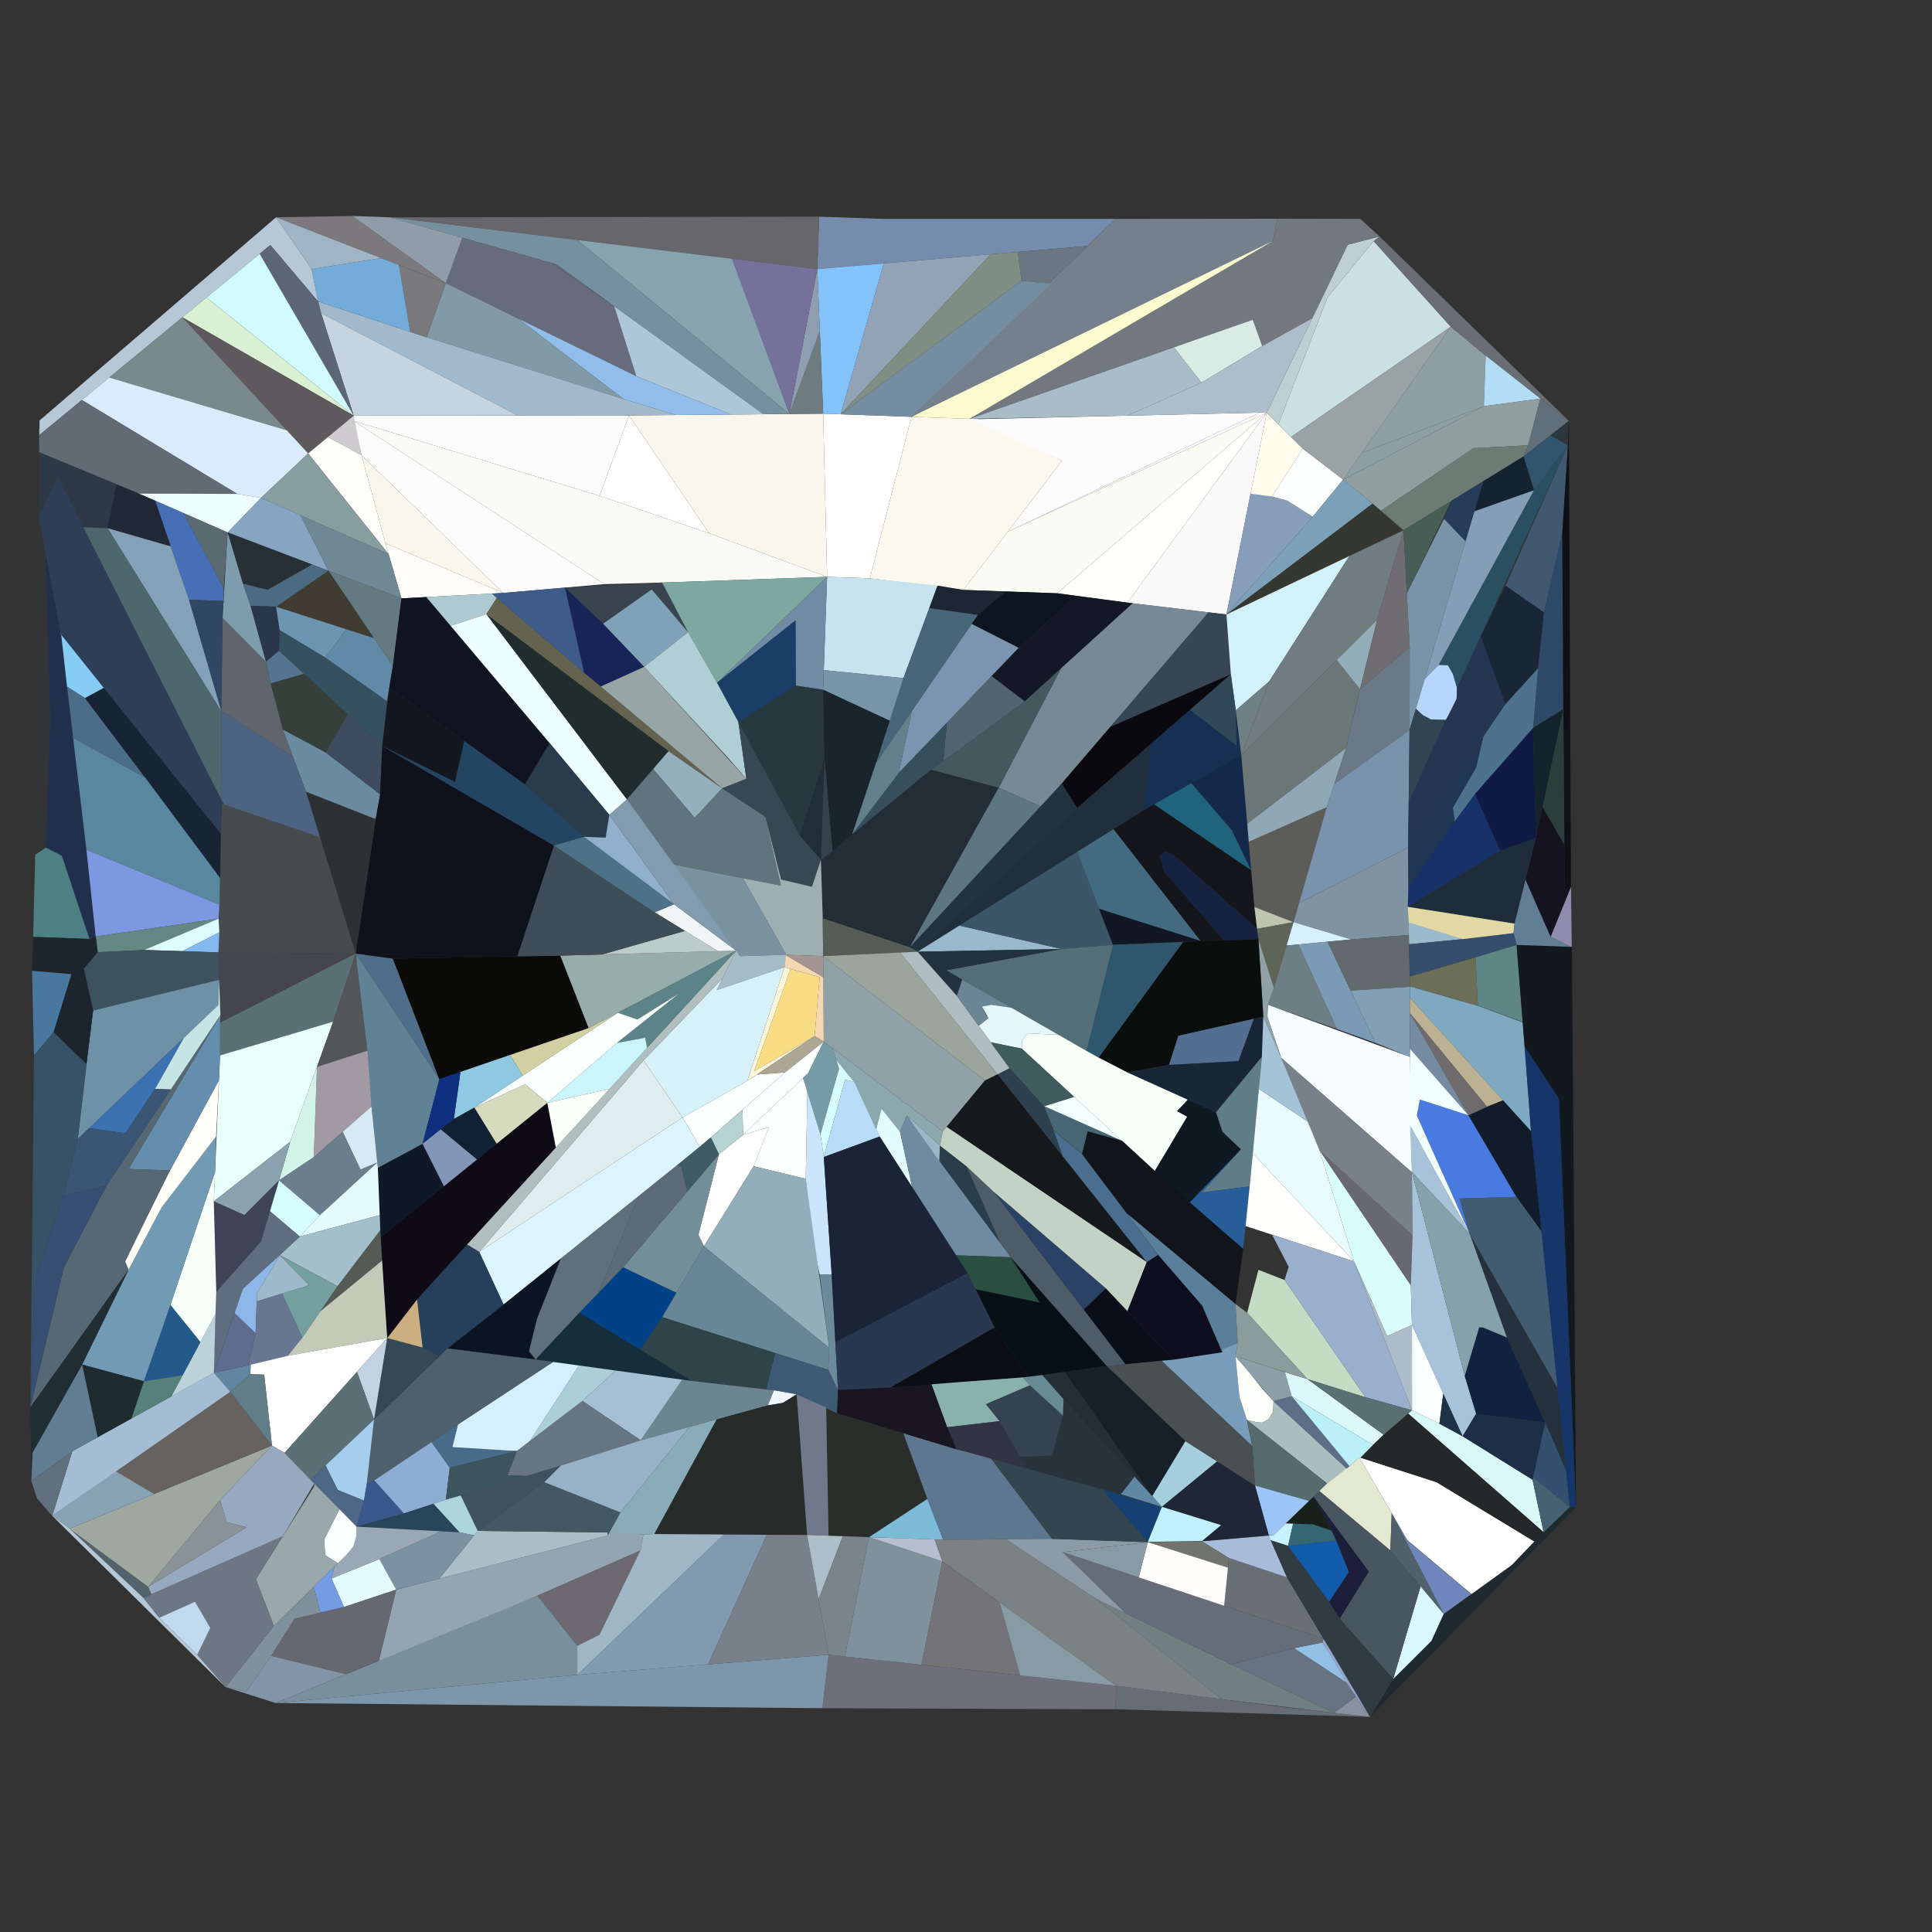 <svg id="Layer_1" data-name="Layer 1" xmlns="http://www.w3.org/2000/svg" viewBox="0 0 35 35"><rect x="0" y="0" width="35" height="35" fill="#333333" stroke="none"/><title>blue</title><polygon points="14.913 7.494 16.513 7.551 15.758 10.477 14.984 10.45 14.913 7.494" style="fill:#fff"/><polygon points="16.513 7.551 17.713 7.593 19.238 8.348 17.453 10.687 15.758 10.477 16.513 7.551" style="fill:#fbf9ed"/><polygon points="17.563 7.588 19.238 8.348 18.257 9.633 22.823 7.474 17.713 7.593 17.563 7.588" style="fill:#fcfcfd"/><polygon points="18.257 9.633 17.453 10.687 19.153 10.748 22.948 7.478 18.257 9.633" style="fill:#fafbf3"/><polygon points="20.423 10.918 19.153 10.748 22.948 7.478 20.423 10.918" style="fill:#fffffb"/><polygon points="22.948 7.478 20.423 10.918 22.218 11.132 22.948 7.478" style="fill:#f9f9fa"/><polygon points="22.218 11.132 23.782 9.36 23.317 9.068 22.896 8.953 22.655 8.944 22.218 11.132" style="fill:#889db9"/><polygon points="22.948 7.478 23.601 8.127 23.044 8.994 22.655 8.944 22.948 7.478" style="fill:#fffdee"/><polygon points="23.601 8.127 24.332 8.688 23.782 9.36 23.317 9.068 23.044 8.994 23.601 8.127" style="fill:#fcfffe"/><polygon points="24.885 4.368 24.048 5.39 23.158 7.687 23.388 7.916 26.282 5.919 24.885 4.368" style="fill:#cbe0e2"/><polygon points="26.282 5.919 24.332 8.688 23.601 8.127 23.388 7.916 26.282 5.919" style="fill:#99a3a4"/><polygon points="26.282 5.919 26.914 6.442 26.882 7.359 24.67 8.207 26.282 5.919" style="fill:#8e9fa2"/><polygon points="24.332 8.688 23.782 9.36 22.218 11.132 24.867 9.123 24.332 8.688" style="fill:#7da0b9"/><polygon points="24.867 9.123 22.218 11.132 25.426 9.606 24.867 9.123" style="fill:#353830"/><polygon points="24.885 4.368 24.992 4.284 28.421 7.625 26.914 6.442 26.282 5.919 24.885 4.368" style="fill:#686e73"/><polygon points="26.914 6.442 26.882 7.359 27.906 7.221 26.914 6.442" style="fill:#b3ddf6"/><polygon points="27.906 7.221 26.882 7.359 24.332 8.688 24.867 9.123 25.018 9.253 26.695 8.118 27.683 8.068 27.906 7.221" style="fill:#909e9d"/><polygon points="24.992 4.284 24.885 4.368 24.048 5.39 23.158 7.687 22.948 7.478 24.414 4.433 24.992 4.284" style="fill:#becfd2"/><polygon points="24.992 4.284 24.643 3.965 23.141 3.962 23.058 4.366 17.563 7.588 22.695 5.792 22.866 6.268 23.772 5.767 24.414 4.433 24.992 4.284" style="fill:#727880"/><polygon points="23.141 3.962 20.207 3.965 16.513 7.551 22.114 4.919 23.058 4.366 23.141 3.962" style="fill:#75808d"/><polygon points="16.513 7.551 17.563 7.588 23.058 4.366 16.513 7.551" style="fill:#fbfbcf"/><polygon points="22.823 7.474 18.257 9.633 22.948 7.478 22.823 7.474" style="fill:#fcfcfd"/><polygon points="22.695 5.792 22.866 6.268 21.766 6.932 21.265 6.293 22.695 5.792" style="fill:#daebe6"/><polygon points="21.265 6.293 21.766 6.932 20.42 7.53 17.563 7.588 21.265 6.293" style="fill:#a9bdc8"/><polygon points="23.772 5.767 22.948 7.478 22.823 7.474 20.42 7.53 21.766 6.932 22.866 6.268 23.772 5.767" style="fill:#adbdc9"/><polygon points="20.207 3.965 15.989 3.965 14.839 3.925 14.806 4.874 19.699 4.457 20.207 3.965" style="fill:#758cad"/><polygon points="14.839 3.925 7.067 3.937 14.806 4.874 14.839 3.925" style="fill:#67666b"/><polygon points="14.806 4.874 14.913 7.494 15.229 7.505 16.01 4.772 14.806 4.874" style="fill:#84c2fb"/><polygon points="16.01 4.772 15.229 7.505 17.948 4.606 16.01 4.772" style="fill:#91a3b5"/><polygon points="19.699 4.457 18.437 4.565 18.506 5.087 18.998 5.138 19.699 4.457" style="fill:#6b7683"/><polygon points="17.948 4.606 15.229 7.505 18.506 5.087 18.437 4.565 17.948 4.606" style="fill:#7e8e83"/><polygon points="18.506 5.087 15.229 7.505 16.513 7.551 19.046 5.14 18.506 5.087" style="fill:#758da0"/><polygon points="14.913 7.494 11.395 7.526 12.846 9.661 14.984 10.45 14.913 7.494" style="fill:#f9f7eb"/><polygon points="11.395 7.526 10.862 8.983 12.846 9.661 11.395 7.526" style="fill:#fefefe"/><polygon points="11.364 7.525 6.408 7.53 6.405 7.624 10.862 8.983 11.395 7.526 11.364 7.525" style="fill:#fcfcfd"/><polygon points="14.984 10.45 11.951 10.555 10.949 10.582 6.405 7.624 10.862 8.983 12.846 9.661 14.984 10.45" style="fill:#fafbf6"/><polygon points="6.405 7.624 6.551 8.249 9.116 10.742 10.949 10.582 6.405 7.624" style="fill:#fcfcfc"/><polygon points="6.551 8.249 6.983 9.841 9.116 10.742 6.551 8.249" style="fill:#f9f7eb"/><polygon points="9.116 10.742 7.273 10.84 6.983 9.841 9.116 10.742" style="fill:#fffdfa"/><polygon points="14.852 5.994 14.3 7.499 14.913 7.494 14.852 5.994" style="fill:#6f7c7f"/><polygon points="14.806 4.874 14.3 7.499 14.852 5.994 14.806 4.874" style="fill:#8e9db0"/><polygon points="13.261 4.687 14.3 7.499 14.806 4.874 13.261 4.687" style="fill:#75719b"/><polygon points="13.261 4.687 14.3 7.499 10.46 4.348 13.261 4.687" style="fill:#87a3af"/><polygon points="10.46 4.348 7.067 3.937 10.078 4.788 13.829 7.504 14.3 7.499 10.46 4.348" style="fill:#76909f"/><polygon points="11.127 5.548 11.527 6.815 8.076 5.13 8.375 4.307 9.986 4.762 11.127 5.548" style="fill:#666c7b"/><polygon points="11.127 5.548 11.527 6.815 13.242 7.509 13.829 7.504 11.127 5.548" style="fill:#adc7d9"/><polygon points="7.067 3.937 6.38 3.913 8.076 5.13 8.375 4.307 7.067 3.937" style="fill:#919ca9"/><polygon points="13.242 7.509 11.527 6.815 9.388 5.771 11.294 7.228 12.246 7.518 13.242 7.509" style="fill:#90bde9"/><polygon points="11.294 7.228 9.388 5.771 8.076 5.13 7.729 6.11 11.294 7.228" style="fill:#829aa7"/><polygon points="12.246 7.518 11.294 7.228 7.729 6.11 5.762 5.461 5.817 5.674 9.379 7.527 11.364 7.525 12.246 7.518" style="fill:#a2b9cb"/><polygon points="6.38 3.913 5.002 3.936 8.076 5.13 6.38 3.913" style="fill:#7c797d"/><polygon points="9.379 7.527 6.408 7.53 5.817 5.674 9.379 7.527" style="fill:#c6d4df"/><polygon points="8.076 5.13 7.729 6.11 7.432 6.012 7.226 4.8 8.076 5.13" style="fill:#79787b"/><polygon points="5.762 5.461 5.645 4.875 6.906 4.676 7.226 4.8 7.432 6.012 5.762 5.461" style="fill:#73acd8"/><polygon points="5.002 3.936 5.645 4.875 6.906 4.676 5.002 3.936" style="fill:#9fb4c5"/><polygon points="5.762 5.461 5.645 4.875 5.002 3.936 0.717 7.617 0.708 7.885 4.897 4.439 5.762 5.461" style="fill:#b6c7d5"/><polygon points="4.704 4.598 6.408 7.53 5.817 5.674 5.762 5.461 4.897 4.439 4.704 4.598" style="fill:#5d6676"/><polygon points="4.704 4.598 6.408 7.53 3.741 5.39 4.704 4.598" style="fill:#d0fafd"/><polygon points="3.741 5.39 6.408 7.53 3.304 5.749 3.741 5.39" style="fill:#d9f0d3"/><polygon points="6.408 7.53 5.583 8.214 3.304 5.749 6.408 7.53" style="fill:#5e595c"/><polygon points="3.304 5.749 5.196 7.796 1.979 6.839 3.304 5.749" style="fill:#7a8a8c"/><polygon points="1.979 6.839 1.483 7.247 4.299 8.948 4.728 9.02 5.583 8.214 5.196 7.796 1.979 6.839" style="fill:#daebfe"/><polygon points="6.408 7.53 6.551 8.249 5.94 7.918 6.408 7.53" style="fill:#cfccd0"/><polygon points="6.551 8.249 5.94 7.918 5.583 8.214 7.04 10.038 6.983 9.841 6.551 8.249" style="fill:#fefff9"/><polygon points="5.583 8.214 4.728 9.02 7.04 10.038 5.583 8.214" style="fill:#879ea1"/><polygon points="1.483 7.247 0.708 7.885 0.697 8.188 2.516 8.941 4.299 8.948 1.483 7.247" style="fill:#626a73"/><polygon points="26.882 7.359 24.67 8.207 24.332 8.688 26.882 7.359" style="fill:#8e9fa2"/><polygon points="9.986 4.762 10.078 4.788 11.127 5.548 9.986 4.762" style="fill:#666c7b"/><polygon points="4.299 8.948 4.728 9.02 4.124 9.646 2.516 8.941 4.299 8.948" style="fill:#eff"/><polygon points="0.717 7.617 0.699 9.356 1.053 8.636 1.509 9.553 1.949 9.569 2.11 8.773 0.697 8.188 0.717 7.617" style="fill:#2e3946"/><polygon points="7.04 10.038 7.273 10.84 5.949 10.339 5.44 9.333 7.04 10.038" style="fill:#708896"/><polygon points="4.728 9.02 4.124 9.646 5.949 10.339 5.44 9.333 4.728 9.02" style="fill:#87a4c1"/><polygon points="7.273 10.84 7.117 12.07 5.949 10.339 7.273 10.84" style="fill:#657980"/><polygon points="5.949 10.339 5.001 10.991 6.772 11.56 5.949 10.339" style="fill:#403c32"/><polygon points="4.124 9.646 4.401 10.575 4.848 10.685 5.655 10.228 4.124 9.646" style="fill:#273135"/><polygon points="5.655 10.228 5.949 10.339 5.001 10.991 4.537 10.974 4.401 10.575 4.848 10.685 5.655 10.228" style="fill:#4b6b82"/><polygon points="4.537 10.974 4.817 11.989 5.054 11.791 5.067 11.416 5.001 10.991 4.537 10.974" style="fill:#2a364a"/><polygon points="5.001 10.991 5.067 11.416 5.893 11.914 6.271 11.399 5.001 10.991" style="fill:#6c95b2"/><polygon points="6.772 11.56 7.117 12.07 7.01 12.705 5.893 11.914 6.271 11.399 6.772 11.56" style="fill:#608aa7"/><polygon points="5.067 11.416 5.054 11.791 6.925 13.514 7.01 12.705 5.893 11.914 5.067 11.416" style="fill:#35515f"/><polygon points="7.723 10.816 9.958 13.463 9.51 14.21 7.052 12.458 7.117 12.07 7.273 10.84 7.723 10.816" style="fill:#101421"/><polygon points="4.817 11.989 4.903 12.382 5.508 12.208 5.054 11.791 4.817 11.989" style="fill:#547490"/><polygon points="4.903 12.382 5.123 13.217 5.898 13.632 6.303 12.941 5.508 12.208 4.903 12.382" style="fill:#35403a"/><polygon points="5.898 13.632 6.886 14.393 6.925 13.514 6.303 12.941 5.898 13.632" style="fill:#3d4c5e"/><polygon points="6.886 14.393 6.806 14.841 5.544 14.345 5.123 13.217 5.898 13.632 6.886 14.393" style="fill:#6b8ba1"/><polygon points="14.984 10.45 14.924 12.14 16.367 12.285 16.985 10.608 15.758 10.477 14.984 10.45" style="fill:#c7e3ef"/><polygon points="14.984 10.45 12.989 12.37 11.951 10.555 14.984 10.45" style="fill:#7ca89f"/><polygon points="16.985 10.608 17.453 10.687 18.219 10.715 17.716 11.141 16.835 11.016 16.985 10.608" style="fill:#1f2633"/><polygon points="17.716 11.141 15.867 13.83 16.367 12.285 16.835 11.016 17.716 11.141" style="fill:#476679"/><polygon points="18.219 10.715 19.153 10.748 19.49 10.793 18.455 11.737 17.604 11.304 17.716 11.141 18.219 10.715" style="fill:#0d1520"/><polygon points="17.604 11.304 16.519 12.883 16.284 14 18.455 11.737 17.604 11.304" style="fill:#7b95b0"/><polygon points="14.984 10.45 14.924 12.14 14.911 12.496 14.416 12.421 14.411 11.24 12.989 12.37 14.984 10.45" style="fill:#708ca5"/><polygon points="14.411 11.24 12.989 12.37 13.376 13.08 14.416 12.421 14.411 11.24" style="fill:#193f68"/><polyline points="11.951 10.555 10.235 10.645 10.924 11.301 11.806 10.678 12.465 11.453 11.996 10.554" style="fill:#3a444f"/><polygon points="11.806 10.678 10.924 11.301 11.669 12.081 12.465 11.453 11.806 10.678" style="fill:#80a2b9"/><polygon points="12.465 11.453 11.669 12.081 13.196 13.736 13.521 14.109 13.376 13.08 12.989 12.37 12.465 11.453" style="fill:#b0cfd4"/><polygon points="14.911 12.496 14.936 13.727 14.492 15.144 13.376 13.08 14.416 12.421 14.911 12.496" style="fill:#28383f"/><polygon points="16.367 12.285 14.924 12.14 14.911 12.496 16.118 13.057 16.367 12.285" style="fill:#7795a8"/><polygon points="16.118 13.057 15.867 13.83 15.438 15.115 15.082 15.428 14.936 13.727 14.911 12.496 16.118 13.057" style="fill:#19252a"/><polygon points="14.936 13.727 15.082 15.428 14.871 15.577 14.936 13.727" style="fill:#34424d"/><polygon points="14.936 13.727 14.492 15.144 14.871 15.577 14.936 13.727" style="fill:#212d37"/><polygon points="19.49 10.793 20.519 10.929 18.564 12.707 17.964 12.248 18.455 11.737 19.49 10.793" style="fill:#121826"/><polygon points="20.519 10.929 21.895 11.093 18.872 14.617 18.093 14.271 19.223 12.107 20.519 10.929" style="fill:#768994"/><polygon points="18.564 12.707 19.223 12.107 18.093 14.271 16.867 13.946 18.564 12.707" style="fill:#44595e"/><polygon points="21.895 11.093 22.218 11.132 22.298 12.216 20.114 13.169 21.895 11.093" style="fill:#374655"/><polygon points="17.964 12.248 17.153 13.094 17.09 13.783 18.564 12.707 17.964 12.248" style="fill:#52646f"/><polygon points="16.284 14 17.153 13.094 17.09 13.783 16.867 13.946 15.438 15.115 16.284 14" style="fill:#374e5c"/><polygon points="16.519 12.883 16.284 14 15.438 15.115 15.867 13.83 16.519 12.883" style="fill:#647f8c"/><polygon points="14.871 15.577 15.082 15.428 15.438 15.115 16.867 13.946 18.093 14.271 16.482 17.161 14.905 16.636 14.871 15.577" style="fill:#222d36"/><polygon points="10.235 10.645 10.582 12.191 10.883 12.437 11.669 12.081 10.924 11.301 10.235 10.645" style="fill:#172458"/><polygon points="10.235 10.645 9.116 10.742 8.909 10.753 10.582 12.191 10.235 10.645" style="fill:#3e5b89"/><polygon points="8.909 10.753 9 10.832 8.812 11.126 8.164 11.338 7.723 10.816 8.909 10.753" style="fill:#aec9d0"/><polygon points="8.164 11.338 8.812 11.126 11.358 14.482 11.039 14.762 9.958 13.463 8.164 11.338" style="fill:#edfeff"/><polygon points="8.812 11.126 12.112 13.606 11.358 14.482 8.812 11.126" style="fill:#212c2c"/><polygon points="11.832 13.932 12.586 14.817 13.083 14.281 12.112 13.606 11.832 13.932" style="fill:#93b0bc"/><polygon points="11.358 14.482 11.832 13.932 12.586 14.817 13.083 14.281 13.866 14.797 14.147 16.045 12.18 15.657 11.358 14.482" style="fill:#60747e"/><polygon points="9 10.832 8.812 11.126 12.112 13.606 13.083 14.281 10.883 12.437 10.582 12.191 9 10.832" style="fill:#636350"/><polygon points="11.669 12.081 10.883 12.437 13.083 14.281 13.521 14.109 11.669 12.081" style="fill:#98a5a5"/><polygon points="13.376 13.08 13.521 14.109 13.083 14.281 13.866 14.797 14.151 15.933 14.709 16.065 14.871 15.577 14.492 15.144 13.376 13.08" style="fill:#384852"/><polygon points="13.457 15.909 14.243 17.297 14.912 17.321 14.905 16.636 14.871 15.577 14.709 16.065 14.151 15.933 13.866 14.797 14.147 16.045 13.457 15.909" style="fill:#9eafb2"/><polygon points="12.18 15.657 13.407 17.321 14.243 17.297 13.457 15.909 12.18 15.657" style="fill:#7b92a0"/><polygon points="18.093 14.271 16.482 17.161 18.872 14.617 18.093 14.271" style="fill:#5d7682"/><polygon points="22.298 12.216 20.114 13.169 19.234 14.195 19.512 14.64 22.298 12.216" style="fill:#09090e"/><polygon points="22.218 11.132 22.298 12.216 22.388 12.869 22.993 12.342 24.446 10.072 22.218 11.132" style="fill:#d1f2fa"/><polygon points="22.298 12.216 21.556 12.862 22.403 13.512 22.388 12.869 22.298 12.216" style="fill:#304858"/><polygon points="21.556 12.862 22.403 13.512 22.388 12.869 22.487 13.675 20.714 14.683 20.845 13.481 21.556 12.862" style="fill:#162f53"/><polygon points="20.845 13.481 20.714 14.683 16.623 17.241 19.512 14.64 20.845 13.481" style="fill:#202f3b"/><polygon points="19.234 14.195 19.512 14.64 16.623 17.241 16.482 17.161 19.234 14.195" style="fill:#21333d"/><polygon points="16.623 17.241 14.912 17.321 14.905 16.636 16.482 17.161 16.623 17.241" style="fill:#545e54"/><polygon points="17.38 16.768 16.623 17.241 19.231 17.192 17.38 16.768" style="fill:#98b9cb"/><polygon points="19.515 15.432 20.163 17.116 19.231 17.192 17.38 16.768 19.515 15.432" style="fill:#3a5667"/><polygon points="20.174 15.02 21.752 17.047 19.912 16.465 19.515 15.432 20.174 15.02" style="fill:#426b81"/><polygon points="21.752 17.047 20.163 17.116 19.912 16.465 21.752 17.047" style="fill:#121724"/><polygon points="21.752 17.047 22.178 17.037 21.096 15.797 21.011 15.513 21.11 15.416 21.317 15.536 22.773 16.827 22.725 16.431 22.703 16.173 22.667 15.765 20.909 14.572 20.714 14.683 20.174 15.02 21.752 17.047" style="fill:#14161c"/><polygon points="22.178 17.037 22.798 17.015 22.773 16.827 21.317 15.536 21.11 15.416 21.011 15.513 21.096 15.797 22.178 17.037" style="fill:#152340"/><polygon points="20.909 14.572 22.667 15.765 22.317 15.04 21.585 14.188 20.909 14.572" style="fill:#20637c"/><polygon points="22.487 13.675 22.667 15.765 22.317 15.04 21.585 14.188 22.487 13.675" style="fill:#13284b"/><polygon points="27.683 8.068 27.6 8.269 25.426 9.606 25.018 9.253 26.695 8.118 27.683 8.068" style="fill:#6c7c75"/><polygon points="27.906 7.221 27.683 8.068 27.6 8.269 28.421 7.625 27.906 7.221" style="fill:#606f79"/><polygon points="22.388 12.869 22.993 12.342 22.487 13.675 22.388 12.869" style="fill:#6f8084"/><polygon points="22.993 12.342 22.487 13.675 24.948 11.228 25.426 9.606 24.446 10.072 22.993 12.342" style="fill:#717c80"/><polygon points="22.487 13.675 22.595 14.924 24.385 13.551 24.638 12.484 24.216 11.956 22.487 13.675" style="fill:#6a7776"/><polygon points="24.216 11.956 24.948 11.228 24.638 12.484 24.216 11.956" style="fill:#92aeba"/><polygon points="24.385 13.551 24.034 14.626 22.623 15.252 22.595 14.924 24.385 13.551" style="fill:#90a8b5"/><polygon points="24.638 12.484 24.948 11.228 25.426 9.606 25.538 11.719 24.638 12.484" style="fill:#706d72"/><polygon points="24.171 14.204 24.385 13.551 24.638 12.484 25.538 11.719 25.535 13.225 24.171 14.204" style="fill:#6a7985"/><polygon points="24.034 14.626 23.434 16.706 22.725 16.431 22.667 15.765 22.623 15.252 24.034 14.626" style="fill:#5c5d59"/><polygon points="25.535 13.225 25.51 15.355 23.534 16.358 24.034 14.626 24.171 14.204 25.535 13.225" style="fill:#7a93ad"/><polygon points="25.51 15.355 25.523 16.937 24.477 17.019 23.434 16.706 23.534 16.358 25.51 15.355" style="fill:#8093a3"/><polygon points="25.426 9.606 25.487 10.747 26.292 9.073 25.426 9.606" style="fill:#475e56"/><polygon points="26.292 9.073 26.874 8.716 26.55 9.808 26.159 9.4 26.292 9.073" style="fill:#263c59"/><polygon points="25.487 10.747 26.159 9.4 26.55 9.808 25.535 13.225 25.538 11.719 25.487 10.747" style="fill:#7993a7"/><polygon points="27.6 8.269 27.792 8.881 26.712 9.262 26.874 8.716 27.6 8.269" style="fill:#152230"/><polygon points="27.792 8.881 26.065 12.044 25.81 12.301 26.55 9.808 26.712 9.262 27.792 8.881" style="fill:#859db7"/><polygon points="26.065 12.044 26.23 12.05 26.322 12.209 26.396 12.462 26.388 12.662 26.279 12.89 26.195 13.043 26.067 13.039 25.921 13.034 25.786 12.963 25.732 12.927 25.65 12.84 25.81 12.301 26.065 12.044" style="fill:#b6d5fc"/><polygon points="28.421 7.625 28.405 8.066 28.084 7.889 28.421 7.625" style="fill:#2b363d"/><polygon points="27.792 8.881 27.6 8.269 28.084 7.889 28.405 8.066 27.792 8.881" style="fill:#32556d"/><polygon points="28.405 8.066 26.396 12.462 26.322 12.209 26.23 12.05 26.065 12.044 27.792 8.881 28.405 8.066" style="fill:#285062"/><polygon points="25.535 13.225 25.65 12.84 25.786 12.963 25.921 13.034 26.195 13.043 25.52 14.534 25.535 13.225" style="fill:#314452"/><polygon points="26.396 12.462 26.388 12.662 26.195 13.043 25.52 14.534 25.51 15.355 27.273 12.756 26.823 11.526 26.396 12.462" style="fill:#253652"/><polygon points="26.823 11.526 27.273 12.756 27.863 12.108 27.971 11.093 27.276 10.608 26.823 11.526" style="fill:#192636"/><polygon points="28.405 8.066 28.302 9.658 27.971 11.093 27.276 10.608 28.405 8.066" style="fill:#425871"/><polygon points="28.302 9.658 28.321 12.847 27.774 13.187 27.863 12.108 27.971 11.093 28.302 9.658" style="fill:#2c4968"/><polygon points="28.421 7.625 28.46 16.062 28.346 16.107 28.321 12.847 28.302 9.658 28.405 8.066 28.421 7.625" style="fill:#101117"/><polygon points="27.863 12.108 27.774 13.187 26.352 14.882 26.319 14.631 26.739 13.907 26.872 13.346 27.273 12.756 27.863 12.108" style="fill:#4e728d"/><polygon points="26.352 14.882 25.516 16.079 25.51 15.355 26.872 13.346 26.739 13.907 26.319 14.631 26.352 14.882" style="fill:#203653"/><polygon points="26.352 14.882 25.516 16.079 25.503 16.428 27.178 15.414 26.722 14.38 26.352 14.882" style="fill:#173268"/><polygon points="26.722 14.38 27.774 13.187 27.826 15.179 27.178 15.414 26.722 14.38" style="fill:#111a44"/><polygon points="27.826 15.179 27.438 16.732 25.503 16.428 27.178 15.414 27.826 15.179" style="fill:#1e2d39"/><polygon points="25.503 16.428 25.521 16.718 26.502 17.02 27.419 16.91 27.438 16.732 25.503 16.428" style="fill:#e1d8a4"/><polygon points="28.321 12.847 27.826 15.179 27.774 13.187 28.321 12.847" style="fill:#14222b"/><polygon points="28.321 12.847 28.34 15.309 27.945 14.62 28.321 12.847" style="fill:#2c3e3a"/><polygon points="28.46 16.062 28.474 17.161 28.09 16.971 28.46 16.062" style="fill:#8e8baf"/><polygon points="27.945 14.62 28.34 15.309 28.346 16.107 28.46 16.062 28.09 16.971 27.636 15.941 27.826 15.179 27.945 14.62" style="fill:#15131f"/><polygon points="27.636 15.941 28.09 16.971 28.474 17.161 27.474 17.125 27.419 16.91 27.438 16.732 27.636 15.941" style="fill:#627e94"/><polygon points="22.725 16.431 22.773 16.827 23.434 16.706 22.725 16.431" style="fill:#bfc4b1"/><polygon points="22.773 16.827 22.798 17.015 23.078 17.897 23.434 16.706 22.773 16.827" style="fill:#5e6457"/><polygon points="24.477 17.019 23.434 16.706 23.307 17.13 24.477 17.019" style="fill:#d7f0fe"/><polygon points="23.307 17.13 23.523 17.11 24.22 18.641 22.969 18.202 23.078 17.897 23.307 17.13" style="fill:#6d7f84"/><polygon points="23.523 17.11 24.05 17.06 24.915 18.891 24.22 18.641 23.523 17.11" style="fill:#7b9ab5"/><polygon points="25.523 16.937 25.542 17.876 24.469 17.946 24.05 17.06 24.477 17.019 25.523 16.937" style="fill:#626a6d"/><polygon points="25.542 17.876 25.544 19.148 24.915 18.891 24.469 17.946 25.542 17.876" style="fill:#839fb6"/><polygon points="25.544 19.148 25.578 21.237 23.21 19.164 22.961 18.42 22.969 18.202 25.544 19.148" style="fill:#f6feff"/><polygon points="25.578 21.237 25.59 22.383 23.901 20.84 23.21 19.164 25.578 21.237" style="fill:#788189"/><polygon points="22.798 17.015 23.078 17.897 22.969 18.202 22.961 18.42 23.21 19.164 22.886 18.418 22.798 17.015" style="fill:#8fa1a7"/><polygon points="22.798 17.015 22.178 17.037 21.752 17.047 21.433 17.064 19.902 19.159 20.422 19.428 21.178 19.292 21.347 18.764 22.886 18.418 22.798 17.015" style="fill:#0a0e0d"/><polygon points="21.347 18.764 21.178 19.292 22.438 19.224 22.716 18.456 21.347 18.764" style="fill:#526e91"/><polygon points="20.422 19.428 22.03 20.154 22.86 19.151 22.886 18.418 22.716 18.456 22.438 19.224 21.178 19.292 20.422 19.428" style="fill:#182638"/><polygon points="20.163 17.116 19.685 19.039 19.902 19.159 21.433 17.064 20.163 17.116" style="fill:#2e576d"/><polygon points="20.163 17.116 19.231 17.192 17.14 17.578 19.685 19.039 20.163 17.116" style="fill:#546f77"/><polygon points="16.623 17.241 17.335 18.042 17.431 17.745 17.14 17.578 19.231 17.192 16.623 17.241" style="fill:#24323f"/><polygon points="16.623 17.241 16.305 17.256 18.074 19.463 18.291 19.352 17.335 18.042 16.623 17.241" style="fill:#afbcc2"/><polygon points="16.305 17.256 14.912 17.321 17.844 19.574 18.074 19.463 16.305 17.256" style="fill:#9ca59c"/><polygon points="14.912 17.321 14.923 18.87 17.08 20.498 17.844 19.574 14.912 17.321" style="fill:#8fa0a6"/><polygon points="14.912 17.321 14.915 17.706 14.22 17.296 14.912 17.321" style="fill:#a39592"/><polygon points="14.22 17.296 14.212 17.521 14.849 17.704 14.758 18.77 14.923 18.87 14.915 17.706 14.22 17.296" style="fill:#f5d7b1"/><polygon points="14.321 17.553 13.662 19.407 14.758 18.77 14.849 17.704 14.321 17.553" style="fill:#fadc84"/><polygon points="14.212 17.521 14.321 17.553 13.662 19.407 14.758 18.77 13.538 19.581 14.212 17.521" style="fill:#faf6d6"/><polygon points="13.334 17.222 12.982 17.938 14.212 17.521 14.243 17.297 13.407 17.321 13.334 17.222" style="fill:#a3bcc6"/><polygon points="13.087 17.725 11.657 19.211 12.365 20.244 13.538 19.581 14.212 17.521 12.982 17.938 13.087 17.725" style="fill:#d6f2f8"/><polygon points="11.657 19.211 8.681 22.679 12.365 20.244 11.657 19.211" style="fill:#dfedef"/><polygon points="13.334 17.222 8.46 22.546 8.681 22.679 11.657 19.211 13.087 17.725 13.334 17.222" style="fill:#b0bfbd"/><polygon points="12.365 20.244 12.678 20.78 9.123 23.633 8.681 22.679 12.365 20.244" style="fill:#dcf4fd"/><polygon points="12.365 20.244 12.678 20.78 14.224 19.427 13.712 19.466 13.538 19.581 12.365 20.244" style="fill:#f8fffc"/><polygon points="14.758 18.77 14.923 18.87 14.224 19.427 13.712 19.466 14.758 18.77" style="fill:#aba794"/><polygon points="14.923 18.87 14.64 19.442 13.462 20.558 13.451 20.104 14.224 19.427 14.923 18.87" style="fill:#fcffff"/><polygon points="14.64 19.442 14.923 18.87 15.09 18.996 15.2 19.362 14.863 20.551 14.554 19.555 14.547 19.53 14.64 19.442" style="fill:#749ba6"/><polygon points="13.462 20.558 14.547 19.53 14.626 19.786 14.597 21.355 13.653 21.128 13.929 20.42 13.462 20.558" style="fill:#fafffe"/><polygon points="13.462 20.558 13.023 20.911 12.653 22.369 12.752 22.579 13.653 21.128 13.929 20.42 13.462 20.558" style="fill:#fffefe"/><polygon points="14.626 19.786 14.597 21.355 14.685 22.322 14.849 23.085 15.067 23.093 14.924 20.96 14.863 20.551 14.626 19.786" style="fill:#cae4fb"/><polygon points="15.2 19.362 15.151 19.199 15.479 19.603 15.309 19.557 14.924 20.96 14.863 20.551 15.2 19.362" style="fill:#d6fdff"/><polygon points="15.09 18.996 15.151 19.199 15.479 19.603 15.874 20.456 15.969 20.083 16.305 20.504 16.429 20.209 17.028 20.753 17.08 20.498 15.09 18.996" style="fill:#8ba8ad"/><polygon points="15.309 19.557 14.924 20.96 15.938 20.589 15.874 20.456 15.479 19.603 15.309 19.557" style="fill:#b7dcf7"/><polygon points="13.653 21.128 12.752 22.579 15.021 24.417 14.847 23.147 14.597 21.355 13.653 21.128" style="fill:#92aeba"/><polygon points="12.752 22.579 11.993 23.86 15.006 24.817 15.021 24.417 12.752 22.579" style="fill:#678796"/><polygon points="13.023 20.911 11.287 22.959 12.253 23.421 12.752 22.579 12.653 22.369 13.023 20.911" style="fill:#718e99"/><polygon points="14.849 23.085 15.067 23.093 15.181 25.187 15.006 24.817 15.021 24.417 14.849 23.085" style="fill:#6b8b9a"/><polygon points="14.924 20.96 15.067 23.093 15.134 24.32 17.531 23.064 15.938 20.589 14.924 20.96" style="fill:#1b2437"/><polygon points="15.134 24.32 15.181 25.187 16.116 25.145 18.018 24.048 17.531 23.064 15.134 24.32" style="fill:#273850"/><polygon points="18.018 24.048 18.628 24.946 16.116 25.145 18.018 24.048" style="fill:#0b0f13"/><polygon points="15.874 20.456 15.969 20.083 16.305 20.504 16.523 21.499 15.938 20.589 15.874 20.456" style="fill:#e2fbff"/><polygon points="16.523 21.499 16.305 20.504 16.429 20.209 18.311 22.776 17.323 22.741 16.523 21.499" style="fill:#6e8ba1"/><polygon points="17.323 22.741 17.531 23.064 17.676 23.357 18.835 23.598 18.311 22.776 17.323 22.741" style="fill:#294f43"/><polygon points="17.676 23.357 18.018 24.048 18.628 24.946 20.052 24.749 18.311 22.776 18.835 23.598 17.676 23.357" style="fill:#071014"/><polygon points="16.429 20.209 17.018 21.034 17.028 20.753 16.429 20.209" style="fill:#9bb6c7"/><polygon points="17.028 20.753 17.511 21.13 18.122 22.518 17.018 21.034 17.028 20.753" style="fill:#2a3d4b"/><polygon points="17.511 21.13 17.999 21.588 20.391 24.714 20.052 24.749 18.311 22.776 18.122 22.518 17.511 21.13" style="fill:#4e5c67"/><polygon points="17.999 21.588 19.634 23.725 20.036 23.341 17.999 21.588" style="fill:#2a4265"/><polygon points="19.634 23.725 20.036 23.341 21.258 24.638 20.391 24.714 19.634 23.725" style="fill:#080f19"/><polygon points="17.028 20.753 17.08 20.498 17.151 20.413 20.776 22.863 20.425 23.753 20.036 23.341 17.999 21.588 17.511 21.13 17.028 20.753" style="fill:#c2d2c4"/><polygon points="17.151 20.413 17.844 19.574 18.074 19.463 20.776 22.863 17.151 20.413" style="fill:#15191c"/><polygon points="20.425 23.753 20.776 22.863 20.978 22.733 21.777 23.656 22.145 24.504 21.258 24.638 20.425 23.753" style="fill:#0e0e1f"/><polygon points="17.431 17.745 18.321 18.256 17.954 18.203 17.786 18.237 17.853 18.37 17.907 18.444 17.731 18.585 17.335 18.042 17.431 17.745" style="fill:#6c8594"/><path d="M19.23,18.778l-.909-.522-.367-.053-.167.034.121.207-.176.14.218.299.561.114.005-.15.1-.128.561.027Z" style="fill:#e4f8fc"/><polygon points="19.176 18.747 18.615 18.719 18.515 18.847 18.51 18.997 20.919 21.216 21.508 20.23 21.325 20.129 21.518 19.923 20.422 19.428 19.902 19.159 19.685 19.039 19.176 18.747" style="fill:#f6fff8"/><polygon points="17.949 18.883 18.291 19.352 18.914 20.044 19.46 19.872 18.51 18.997 17.949 18.883" style="fill:#3f5b5d"/><polygon points="19.46 19.872 18.914 20.044 20.331 20.674 19.46 19.872" style="fill:#f3ffff"/><polygon points="18.074 19.463 18.291 19.352 18.914 20.044 19.255 20.949 18.074 19.463" style="fill:#2d404f"/><polygon points="19.088 20.482 19.603 20.91 20.978 22.733 20.776 22.863 19.255 20.949 19.088 20.482" style="fill:#496e8f"/><polygon points="21.508 20.23 21.325 20.129 21.518 19.923 22.03 20.154 22.145 20.508 22.481 20.826 21.552 21.79 20.919 21.216 21.508 20.23" style="fill:#0e1921"/><polygon points="15.181 25.187 15.166 25.603 17.329 26.258 16.874 25.085 16.116 25.145 15.181 25.187" style="fill:#1a1621"/><polygon points="16.365 25.966 16.801 27.154 15.744 27.847 15.01 27.821 14.967 25.498 15.166 25.603 16.365 25.966" style="fill:#292e2a"/><polygon points="14.044 24.512 15.006 24.817 15.181 25.187 15.166 25.603 14.432 25.26 13.88 25.162 14.044 24.512" style="fill:#3d5b74"/><polygon points="14.044 24.512 11.993 23.86 11.597 24.449 12.528 25.017 13.88 25.162 14.044 24.512" style="fill:#2e4449"/><polygon points="11.287 22.959 10.494 23.782 11.597 24.449 11.993 23.86 12.253 23.421 11.287 22.959" style="fill:#004287"/><polygon points="12.528 25.017 9.701 24.629 10.494 23.782 11.597 24.449 12.528 25.017" style="fill:#162d3c"/><polygon points="12.877 20.606 13.451 20.104 13.462 20.558 13.023 20.911 12.877 20.606" style="fill:#b6d2d2"/><polygon points="12.877 20.606 13.023 20.911 12.447 21.591 12.258 21.117 12.877 20.606" style="fill:#3f5b66"/><polygon points="12.258 21.117 11.57 21.669 10.848 23.414 11.287 22.959 12.447 21.591 12.334 21.12 12.258 21.117" style="fill:#5d6b76"/><polygon points="11.57 21.669 10.157 22.803 9.727 23.89 9.581 24.48 9.701 24.629 10.494 23.782 10.848 23.414 11.57 21.669" style="fill:#5e707b"/><polygon points="10.157 22.803 9.123 23.633 8.106 24.428 9.701 24.629 9.581 24.48 9.727 23.89 10.157 22.803" style="fill:#0a1422"/><polygon points="14.432 25.26 14.184 25.414 13.907 25.461 14.02 25.187 14.432 25.26" style="fill:#eef7ff"/><polygon points="14.02 25.187 13.907 25.461 11.607 26.092 12.359 24.994 12.528 25.017 14.02 25.187" style="fill:#6c8592"/><polygon points="11.152 24.829 12.359 24.994 11.607 26.092 10.55 25.379 11.152 24.829" style="fill:#a6c0d3"/><polygon points="10.55 25.379 9.36 26.287 9.194 26.727 9.563 26.74 11.607 26.092 10.55 25.379" style="fill:#667581"/><polygon points="10.487 24.737 11.152 24.829 10.55 25.379 9.6 26.104 10.487 24.737" style="fill:#abced8"/><polygon points="10.019 24.673 10.487 24.737 9.6 26.104 9.36 26.287 8.329 26.25 8.193 26.215 8.295 25.806 10.019 24.673" style="fill:#d4effe"/><polygon points="8.106 24.428 9.701 24.629 10.019 24.673 8.295 25.806 6.641 26.911 6.777 25.715 8.106 24.428" style="fill:#4d606b"/><polygon points="8.681 22.679 9.123 23.633 8.106 24.428 7.961 24.568 7.656 24.412 7.555 23.54 8.46 22.546 8.681 22.679" style="fill:#26405b"/><polygon points="7.961 24.568 7.656 24.412 7.014 24.24 6.777 25.715 7.961 24.568" style="fill:#344857"/><polygon points="7.555 23.54 7.014 24.24 7.656 24.412 7.555 23.54" style="fill:#cbaf81"/><polygon points="10.069 20.788 9.915 19.978 6.894 22.415 7.014 24.24 7.555 23.54 8.46 22.546 10.069 20.788" style="fill:#0e0b17"/><polygon points="6.894 22.415 6.845 21.156 7.655 20.721 8.042 21.49 6.894 22.415" style="fill:#0e1827"/><polygon points="6.845 21.156 6.444 17.274 7.959 19.55 7.655 20.721 6.845 21.156" style="fill:#618195"/><polygon points="6.444 17.274 7.117 17.366 7.959 19.55 6.444 17.274" style="fill:#4e6e89"/><polygon points="7.117 17.366 10.151 17.312 10.664 18.625 7.959 19.55 7.117 17.366" style="fill:#0a0a09"/><polygon points="10.151 17.312 13.334 17.222 10.664 18.625 10.151 17.312" style="fill:#97adaa"/><polygon points="13.334 17.222 12.211 16.381 11.859 16.528 13.007 17.231 13.334 17.222" style="fill:#f0f6f5"/><polygon points="12.408 16.864 10.912 17.29 13.007 17.231 12.408 16.864" style="fill:#bccccb"/><polygon points="10.034 15.318 11.859 16.528 12.408 16.864 10.912 17.29 10.151 17.312 9.371 17.326 10.034 15.318" style="fill:#3e4d58"/><polygon points="6.925 13.514 10.034 15.318 9.371 17.326 6.444 17.274 6.806 14.841 6.886 14.393 6.925 13.514" style="fill:#0f121a"/><polygon points="13.334 17.222 11.723 18.982 11.688 18.799 11.174 18.894 12.294 18.003 11.546 18.469 11.193 18.347 13.334 17.222" style="fill:#5c8387"/><polygon points="11.723 18.982 11.042 19.726 9.915 19.978 11.174 18.894 11.688 18.799 11.723 18.982" style="fill:#caf5fd"/><polygon points="11.042 19.726 10.069 20.788 9.915 19.978 11.042 19.726" style="fill:#fafff8"/><polygon points="11.174 18.894 12.294 18.003 11.546 18.469 11.193 18.347 8.592 20.066 9.514 19.643 9.915 19.978 11.174 18.894" style="fill:#f9fffd"/><polygon points="9.239 19.112 10.664 18.625 11.193 18.347 9.469 19.487 9.239 19.112" style="fill:#d2d0a3"/><polygon points="8.342 19.419 9.239 19.112 9.469 19.487 8.592 20.066 8.222 20.272 8.342 19.419" style="fill:#8fc9e1"/><polygon points="7.655 20.721 8.222 20.272 8.342 19.419 7.959 19.55 7.655 20.721" style="fill:#0f307e"/><polygon points="9.915 19.978 8.996 20.72 8.592 20.066 9.514 19.643 9.915 19.978" style="fill:#d6dbbd"/><polygon points="8.592 20.066 8.996 20.72 8.641 21.006 7.985 20.46 8.222 20.272 8.592 20.066" style="fill:#102134"/><polygon points="7.655 20.721 7.985 20.46 8.641 21.006 8.042 21.49 7.655 20.721" style="fill:#8296b8"/><polygon points="6.806 14.841 5.544 14.345 6.444 17.274 6.806 14.841" style="fill:#2d3134"/><polygon points="5.797 15.168 4.016 14.56 3.958 17.254 6.444 17.274 5.797 15.168" style="fill:#474b4e"/><polygon points="5.303 13.701 4.009 12.885 4.016 14.56 5.797 15.168 5.544 14.345 5.303 13.701" style="fill:#4c6482"/><polygon points="4.817 11.989 4.032 11.192 4.009 12.885 5.303 13.701 5.123 13.217 4.903 12.382 4.817 11.989" style="fill:#5e656c"/><polygon points="4.032 11.192 4.124 9.646 4.401 10.575 4.537 10.974 4.817 11.989 4.032 11.192" style="fill:#7d9cac"/><polygon points="4.124 9.646 3.319 9.293 4.051 10.657 4.124 9.646" style="fill:#596b71"/><polygon points="3.319 9.293 2.81 9.07 3.422 10.865 4.05 10.887 4.051 10.657 3.319 9.293" style="fill:#476fb6"/><polygon points="4.05 10.887 3.422 10.865 4.009 12.885 4.032 11.192 4.05 10.887" style="fill:#2f4763"/><polygon points="2.81 9.07 2.11 8.773 1.949 9.569 3.092 9.898 2.81 9.07" style="fill:#222936"/><polygon points="3.092 9.898 1.949 9.569 4.009 12.885 3.422 10.865 3.092 9.898" style="fill:#83a2b9"/><polygon points="1.949 9.569 1.509 9.553 4.016 14.56 4.009 12.885 1.949 9.569" style="fill:#4d676d"/><polygon points="0.699 9.356 1.053 8.636 1.509 9.553 4.055 14.574 4.016 14.56 3.997 15.104 1.102 11.491 0.699 9.356" style="fill:#2d3e56"/><polygon points="0.699 9.356 0.638 15.486 0.831 15.355 0.912 13.067 0.828 10.036 0.699 9.356" style="fill:#333436"/><polygon points="0.828 10.036 1.102 11.491 1.565 15.393 1.734 16.965 1.62 17.01 1.12 15.503 0.831 15.355 0.912 13.067 0.828 10.036" style="fill:#20304d"/><polyline points="1.102 11.491 1.881 12.463 1.54 12.647 1.215 12.44 1.104 11.454" style="fill:#85cdf3"/><polygon points="1.215 12.44 1.325 13.368 2.632 14.089 1.54 12.647 1.215 12.44" style="fill:#4b6d88"/><polygon points="1.881 12.463 1.54 12.647 2.632 14.089 3.987 15.907 3.997 15.104 1.881 12.463" style="fill:#172435"/><polygon points="2.632 14.089 1.325 13.368 1.565 15.393 3.976 16.389 3.987 15.907 2.632 14.089" style="fill:#5a87a0"/><polygon points="3.976 16.389 3.961 16.642 1.734 16.965 1.565 15.393 3.976 16.389" style="fill:#7d98e0"/><polygon points="0.638 15.486 0.601 16.973 1.62 17.01 1.12 15.503 0.831 15.355 0.638 15.486" style="fill:#4d8083"/><polygon points="3.961 16.642 2.66 17.208 1.771 17.25 1.734 16.965 3.961 16.642" style="fill:#638783"/><polygon points="1.734 16.965 1.62 17.01 0.601 16.973 0.58 17.587 1.428 17.66 1.771 17.25 1.734 16.965" style="fill:#1d262b"/><polygon points="3.961 16.642 3.973 16.89 3.302 17.231 2.615 17.21 3.961 16.642" style="fill:#ddfdff"/><polygon points="3.973 16.89 3.958 17.254 3.302 17.231 3.973 16.89" style="fill:#84b9ef"/><polygon points="3.958 17.254 3.988 18.526 6.444 17.274 3.958 17.254" style="fill:#45464d"/><polygon points="3.958 17.254 3.302 17.231 2.615 17.21 1.771 17.25 1.518 17.552 1.687 18.307 3.97 17.75 3.958 17.254" style="fill:#3c535f"/><polygon points="3.97 17.75 3.953 18.209 1.409 20.634 1.582 19.153 1.687 18.307 3.97 17.75" style="fill:#6e91a7"/><polygon points="6.444 17.274 6.036 18.508 3.986 19.12 3.988 18.526 6.444 17.274" style="fill:#597074"/><polygon points="6.036 18.508 5.254 20.686 3.873 21.764 3.986 19.12 6.036 18.508" style="fill:#e9fffc"/><polygon points="6.444 17.274 6.657 19.034 5.742 19.327 6.036 18.508 6.444 17.274" style="fill:#535659"/><polygon points="6.657 19.034 6.73 20.044 5.684 20.964 5.742 19.327 6.657 19.034" style="fill:#a19aa3"/><polygon points="5.742 19.327 5.684 20.964 5.055 21.384 5.271 20.637 5.742 19.327" style="fill:#d1f3e8"/><polygon points="5.254 20.686 5.055 21.384 4.428 22.013 3.873 21.764 5.254 20.686" style="fill:#8aa1af"/><polygon points="3.873 21.764 3.918 23.405 4.73 22.489 5.055 21.384 4.428 22.013 3.873 21.764" style="fill:#3e4357"/><polygon points="7.052 12.458 6.925 13.514 8.243 14.166 8.412 13.428 7.052 12.458" style="fill:#121720"/><polygon points="8.412 13.428 8.243 14.166 6.925 13.514 10.034 15.318 10.58 15.16 9.51 14.21 8.412 13.428" style="fill:#234562"/><polygon points="9.958 13.463 9.51 14.21 10.58 15.16 10.972 15.174 11.039 14.762 9.958 13.463" style="fill:#283c4c"/><polygon points="10.58 15.16 12.211 16.381 11.859 16.528 10.034 15.318 10.58 15.16" style="fill:#4d7288"/><polygon points="11.039 14.762 12.211 16.381 10.58 15.16 10.972 15.174 11.039 14.762" style="fill:#90b0cd"/><polygon points="11.358 14.482 13.334 17.222 12.211 16.381 11.039 14.762 11.358 14.482" style="fill:#839baf"/><polygon points="6.73 20.044 6.835 21.061 6.531 21.188 6.207 20.504 6.73 20.044" style="fill:#d5eaf3"/><polygon points="6.207 20.504 6.531 21.188 6.835 21.061 5.795 22.015 5.055 21.384 5.684 20.964 6.207 20.504" style="fill:#6b7e8d"/><polygon points="5.055 21.384 4.891 21.943 5.431 22.401 5.795 22.015 5.055 21.384" style="fill:#d7feff"/><polygon points="6.835 21.061 6.845 21.156 6.879 22.013 5.431 22.401 5.795 22.015 6.835 21.061" style="fill:#e4fcff"/><polygon points="6.879 22.013 6.889 22.289 6.116 23.301 5.068 22.738 5.431 22.401 6.879 22.013" style="fill:#a3bfcb"/><polygon points="4.73 22.489 4.891 21.943 5.431 22.401 5.068 22.738 4.401 23.347 3.865 24.898 3.918 23.405 4.73 22.489" style="fill:#606d80"/><polygon points="4.401 23.347 4.249 23.788 4.63 24.156 4.656 23.43 5.068 22.738 4.401 23.347" style="fill:#8db6e9"/><polygon points="5.068 22.738 5.602 23.283 4.651 23.575 4.656 23.43 5.068 22.738" style="fill:#9fb8ca"/><polygon points="5.068 22.738 6.116 23.301 5.478 24.233 5.108 23.434 5.602 23.283 5.068 22.738" style="fill:#739f9e"/><polygon points="5.108 23.434 4.651 23.575 4.63 24.156 4.497 24.733 5.25 24.552 5.478 24.233 5.108 23.434" style="fill:#677691"/><polygon points="6.889 22.289 6.922 22.836 5.807 23.752 6.116 23.301 6.889 22.289" style="fill:#555a55"/><polygon points="6.922 22.836 7.014 24.24 5.218 24.56 5.478 24.233 5.807 23.752 6.922 22.836" style="fill:#c3cab7"/><polygon points="7.014 24.24 5.155 26.321 4.927 26.187 4.786 24.903 4.535 24.894 4.541 24.722 5.218 24.56 7.014 24.24" style="fill:#fefefe"/><polygon points="7.014 24.24 6.777 25.715 6.467 24.853 7.014 24.24" style="fill:#c2d2e3"/><polygon points="6.467 24.853 6.777 25.715 5.625 26.807 5.155 26.321 6.467 24.853" style="fill:#5b7075"/><polygon points="6.777 25.715 6.641 26.911 6.594 27.185 6.119 26.993 5.898 26.548 6.777 25.715" style="fill:#a5ceee"/><polygon points="5.898 26.548 6.119 26.993 6.594 27.185 6.458 27.656 5.625 26.807 5.898 26.548" style="fill:#4f6786"/><polygon points="6.458 27.656 7.318 27.417 6.781 26.818 6.645 26.874 6.594 27.185 6.458 27.656" style="fill:#3a588c"/><polygon points="6.781 26.818 7.818 26.124 8.148 26.589 8.077 27.169 7.318 27.417 6.781 26.818" style="fill:#8eadd4"/><polygon points="7.818 26.124 8.295 25.806 8.193 26.215 9.36 26.287 8.148 26.589 7.818 26.124" style="fill:#486b89"/><polygon points="8.148 26.589 9.36 26.287 9.194 26.727 9.563 26.74 8.077 27.169 8.148 26.589" style="fill:#3c545c"/><polygon points="10.156 26.552 9.855 26.852 11.239 27.401 12.487 25.851 11.607 26.092 10.156 26.552" style="fill:#97b1c7"/><polygon points="11.239 27.401 12.487 25.851 12.984 25.714 11.854 27.791 11.008 27.817 11.239 27.401" style="fill:#8aacb8"/><polygon points="14.432 25.26 14.681 27.809 11.854 27.791 12.984 25.714 13.907 25.461 14.184 25.414 14.432 25.26" style="fill:#272c2a"/><polygon points="14.621 27.807 15.01 27.821 14.967 25.498 14.432 25.26 14.621 27.807" style="fill:#6f798b"/><polygon points="16.801 27.154 17.086 27.895 15.744 27.847 16.801 27.154" style="fill:#7bbbd8"/><polygon points="16.365 25.966 16.801 27.154 17.086 27.895 19.059 27.877 17.935 26.4 17.329 26.258 16.365 25.966" style="fill:#5e7791"/><polygon points="11.008 27.817 7.177 28.798 6.842 30.175 11.599 28.091 11.656 27.797 11.048 27.762 11.008 27.817" style="fill:#92a5b0"/><polygon points="11.599 28.091 10.86 29.614 10.459 29.816 9.736 28.908 11.599 28.091" style="fill:#6c6a70"/><polygon points="9.736 28.908 4.995 30.852 10.459 30.341 10.459 29.816 9.736 28.908" style="fill:#798f9d"/><polygon points="11.01 27.761 8.655 27.734 7.958 28.598 11.008 27.817 11.01 27.761" style="fill:#aabec5"/><polygon points="8.655 27.734 11.01 27.761 11.008 27.817 11.239 27.401 9.855 26.852 8.655 27.734" style="fill:#435864"/><polygon points="10.156 26.552 8.346 27.092 8.655 27.734 9.855 26.852 10.156 26.552" style="fill:#40515e"/><polygon points="8.346 27.092 8.077 27.169 7.851 27.243 8.322 27.759 8.589 27.815 8.655 27.734 8.346 27.092" style="fill:#abd5db"/><polygon points="7.851 27.243 7.318 27.417 6.458 27.656 8.322 27.759 7.851 27.243" style="fill:#264659"/><polygon points="7.988 27.741 6.872 28.243 7.177 28.798 7.958 28.598 8.589 27.815 8.322 27.759 7.988 27.741" style="fill:#7c91a1"/><polygon points="6.872 28.243 6.006 28.597 6.232 29.112 7.177 28.798 6.872 28.243" style="fill:#e2fcff"/><polygon points="7.177 28.798 6.232 29.112 5.336 29.324 4.911 29.998 6.266 30.33 6.863 30.085 7.177 28.798" style="fill:#65686f"/><polygon points="6.458 27.656 7.988 27.741 6.872 28.243 6.006 28.597 6.061 28.374 6.265 28.181 6.402 28.017 6.452 27.85 6.458 27.656" style="fill:#9aa7b7"/><polygon points="6.458 27.656 6.149 27.34 5.874 27.889 5.89 28.174 6.12 28.318 6.265 28.181 6.402 28.017 6.452 27.85 6.458 27.656" style="fill:#faffff"/><polygon points="5.691 26.928 4.635 28.61 4.962 29.455 6.061 28.374 6.12 28.318 5.89 28.174 5.874 27.889 6.149 27.34 5.693 26.876 5.691 26.928" style="fill:#9ba8aa"/><polygon points="6.006 28.597 6.232 29.112 5.803 29.213 5.683 28.745 5.907 28.525 6.061 28.374 6.006 28.597" style="fill:#759be3"/><polygon points="4.962 29.455 5.683 28.745 5.803 29.213 5.336 29.324 4.911 29.998 4.463 30.639 4.084 30.563 4.962 29.455" style="fill:#7f929c"/><polygon points="4.911 29.998 4.463 30.639 4.084 30.563 4.995 30.852 6.266 30.33 4.911 29.998" style="fill:#8194a8"/><polygon points="5.124 27.83 4.635 28.61 4.962 29.455 4.084 30.563 3.573 29.98 3.811 29.491 3.532 29.016 2.883 29.308 2.596 28.946 5.124 27.83" style="fill:#6c7783"/><polygon points="2.883 29.308 3.573 29.98 3.811 29.491 3.532 29.016 2.883 29.308" style="fill:#c0d9ef"/><polygon points="2.596 28.946 0.946 27.46 2.684 28.747 2.742 28.881 2.596 28.946" style="fill:#54626b"/><polygon points="4.927 26.187 3.985 27.174 4.102 27.572 4.465 27.669 5.691 26.928 2.684 28.747 2.742 28.881 5.124 27.83 5.693 26.876 5.625 26.807 5.155 26.321 4.927 26.187" style="fill:#96a9be"/><polygon points="3.985 27.174 2.684 28.747 4.465 27.669 4.102 27.572 3.985 27.174" style="fill:#899296"/><polygon points="2.684 28.747 3.985 27.174 4.927 26.187 1.261 27.693 2.684 28.747" style="fill:#9ea8a0"/><polygon points="4.173 25.213 4.927 26.187 2.793 27.064 2.095 26.652 4.173 25.213" style="fill:#666260"/><polygon points="4.173 25.213 4.535 24.894 4.786 24.903 4.927 26.187 4.173 25.213" style="fill:#5f7e88"/><polygon points="0.946 27.46 2.095 26.652 2.793 27.064 1.261 27.693 0.946 27.46" style="fill:#87a3b3"/><polygon points="4.535 24.894 4.541 24.722 3.875 24.87 4.173 25.213 4.535 24.894" style="fill:#60859f"/><polygon points="3.875 24.87 4.173 25.213 0.946 27.46 1.31 26.291 3.875 24.87" style="fill:#a5bcd5"/><polygon points="3.102 25.299 3.875 24.87 3.904 23.802 3.102 25.299" style="fill:#bad2d8"/><polygon points="4.249 23.788 4.63 24.156 4.497 24.733 3.875 24.87 4.249 23.788" style="fill:#5e6c8d"/><polygon points="3.896 21.233 3.873 21.764 3.918 23.405 3.904 23.802 3.63 24.314 3.087 23.641 3.896 21.233" style="fill:#f7fffa"/><polygon points="3.087 23.641 2.606 25.023 3.308 24.913 3.63 24.314 3.087 23.641" style="fill:#245a8a"/><polygon points="3.308 24.913 2.606 25.023 2.378 25.7 3.102 25.299 3.308 24.913" style="fill:#55817a"/><polygon points="2.606 25.023 3.087 23.641 3.896 21.233 3.915 20.589 2.928 21.873 2.328 23.004 1.488 24.72 2.606 25.023" style="fill:#719ab4"/><polygon points="1.769 26.037 2.378 25.7 2.606 25.023 1.488 24.72 1.769 26.037" style="fill:#1e2b2f"/><polygon points="3.966 19.571 2.835 21.658 2.267 22.853 2.328 23.004 2.928 21.873 3.915 20.589 3.966 19.571" style="fill:#fffef7"/><polygon points="1.488 24.72 1.769 26.037 1.31 26.291 0.568 26.83 0.586 26.321 1.488 24.72" style="fill:#607d92"/><polygon points="0.946 27.46 0.67 27.146 0.568 26.83 1.31 26.291 0.946 27.46" style="fill:#61707c"/><polygon points="3.993 18.389 3.988 18.526 3.986 19.12 3.966 19.571 3.081 21.204 2.327 21.177 3.993 18.389" style="fill:#648dae"/><polygon points="3.993 18.389 1.93 21.479 1.156 22.963 0.55 25.494 2.328 23.004 2.267 22.853 3.081 21.204 2.327 21.177 3.993 18.389" style="fill:#566873"/><polygon points="3.953 18.209 3.97 17.75 3.993 18.389 3.093 19.737 2.807 19.727 3.326 18.807 3.953 18.209" style="fill:#c4e4e5"/><polygon points="3.326 18.807 2.807 19.727 2.274 20.531 1.615 20.438 3.326 18.807" style="fill:#3b72b2"/><polygon points="2.274 20.531 2.807 19.727 3.093 19.737 1.93 21.479 1.152 21.667 1.409 20.634 1.615 20.438 2.274 20.531" style="fill:#3a5675"/><polygon points="1.152 21.667 0.631 23.207 0.55 25.494 1.156 22.963 1.93 21.479 1.152 21.667" style="fill:#364f73"/><polygon points="1.294 17.648 0.969 18.699 1.567 19.278 1.687 18.307 1.518 17.552 1.294 17.648" style="fill:#1c242e"/><polygon points="9.371 17.326 6.444 17.274 7.117 17.366 9.371 17.326" style="fill:#0f121a"/><polygon points="0.58 17.587 0.616 19.119 0.969 18.699 1.294 17.648 0.58 17.587" style="fill:#48779f"/><polygon points="0.616 19.119 0.55 25.494 0.631 23.207 1.152 21.667 1.409 20.634 1.567 19.278 0.969 18.699 0.616 19.119" style="fill:#365267"/><polygon points="2.328 23.004 1.488 24.72 0.586 26.321 0.568 26.83 0.55 25.494 2.328 23.004" style="fill:#202d33"/><polygon points="24.82 31.103 23.325 30.935 20.221 30.54 20.206 30.965 24.82 31.103" style="fill:#666d73"/><polygon points="15.011 29.977 20.221 30.54 20.206 30.965 14.899 30.946 15.011 29.977" style="fill:#6f6f7c"/><polygon points="15.011 29.977 14.899 30.946 4.995 30.852 10.459 30.341 15.011 29.977" style="fill:#7d96a9"/><polygon points="24.82 31.103 24.271 30.314 23.958 29.754 23.979 29.689 24.371 30.29 24.82 31.103" style="fill:#91a5cb"/><polygon points="24.566 30.738 24.82 31.103 24.162 31.029 24.566 30.738" style="fill:#8991a0"/><polygon points="23.958 29.754 23.44 29.858 24.387 30.481 23.958 29.754" style="fill:#92bfe5"/><polygon points="23.44 29.858 22.301 30.151 24.162 31.029 24.566 30.738 24.387 30.481 23.44 29.858" style="fill:#677381"/><polygon points="24.162 31.029 22.301 30.151 19.856 28.966 22.134 30.783 24.162 31.029" style="fill:#717f81"/><polygon points="20.387 29.223 19.252 28.118 23.979 29.689 23.958 29.754 23.44 29.858 22.301 30.151 20.387 29.223" style="fill:#656d78"/><polygon points="22.177 29.09 22.263 28.225 23.314 28.575 23.979 29.689 22.177 29.09" style="fill:#687075"/><polygon points="22.984 27.819 23.314 28.575 22.263 28.225 21.774 27.923 22.984 27.819" style="fill:#a7bcd8"/><polygon points="20.793 27.938 22.246 28.4 22.263 28.225 21.774 27.923 20.793 27.938" style="fill:#71746e"/><polygon points="20.629 28.576 22.177 29.09 22.246 28.4 20.793 27.938 20.629 28.576" style="fill:#fffdfc"/><polygon points="20.793 27.938 19.252 28.118 20.629 28.576 20.793 27.938" style="fill:#869ba3"/><polygon points="20.793 27.938 19.059 27.877 18.215 27.885 19.856 28.966 20.387 29.223 19.252 28.118 20.793 27.938" style="fill:#8b9aa5"/><polygon points="19.972 26.986 20.793 27.938 21.049 27.305 19.972 26.986" style="fill:#154074"/><polygon points="17.935 26.4 19.059 27.877 20.793 27.938 19.972 26.986 17.935 26.4" style="fill:#334650"/><polygon points="25.212 27.418 25.497 27.908 26.656 28.884 26.153 29.245 25.212 27.418" style="fill:#6e86bb"/><polyline points="22.86 19.145 22.639 21.493 21.769 21.603 22.482 20.819 22.146 20.501 22.03 20.148 22.86 19.145" style="fill:#5e7d86"/><polyline points="21.553 21.784 22.482 20.819 21.769 21.603 22.639 21.493 22.521 22.624 21.553 21.784" style="fill:#275d99"/><polyline points="18.914 20.038 19.088 20.475 19.603 20.904 19.705 20.497 20.331 20.668 18.914 20.038" style="fill:#456672"/><polyline points="20.331 20.668 19.705 20.497 19.603 20.904 20.42 21.987 22.382 23.624 22.521 22.624 21.553 21.784 20.919 21.21 20.331 20.668" style="fill:#11141b"/><polygon points="22.382 23.624 22.423 24.334 22.145 24.498 21.777 23.649 20.978 22.727 20.42 21.987 22.382 23.624" style="fill:#5a7f9b"/><polyline points="23.689 20.318 22.805 19.725 22.696 20.892 24.531 22.853 23.902 20.834 23.689 20.318" style="fill:#eafbfe"/><polygon points="24.531 22.853 22.564 22.211 22.639 21.493 22.696 20.892 24.531 22.853" style="fill:#fefffc"/><polygon points="23.271 23.189 24.735 25.312 23.686 24.984 22.593 23.782 22.798 23.004 23.271 23.189" style="fill:#c3dcc3"/><polygon points="23.271 23.189 23.345 22.948 23.045 22.368 24.531 22.853 25.58 25.549 24.735 25.312 23.271 23.189" style="fill:#9aafcc"/><polygon points="22.413 24.391 22.382 24.571 22.454 25.307 22.589 25.724 22.685 26.197 21.041 24.651 21.258 24.632 22.145 24.498 22.147 24.442 22.423 24.334 22.413 24.391" style="fill:#789dbb"/><polygon points="22.382 24.571 22.656 24.891 22.863 25.152 23.071 25.385 23.064 25.572 22.984 25.71 22.869 25.772 22.776 25.768 22.589 25.724 22.454 25.307 22.382 24.571" style="fill:#fdfffa"/><polygon points="22.382 24.571 23.071 25.385 23.402 25.296 23.277 24.857 22.382 24.571" style="fill:#8d9fa6"/><polygon points="23.071 25.385 24.398 26.605 24.041 26.874 22.589 25.724 22.776 25.768 22.869 25.772 22.984 25.71 23.064 25.572 23.071 25.385" style="fill:#a9bebe"/><polygon points="23.402 25.296 23.277 24.857 23.686 24.984 25.067 25.992 24.873 26.176 23.402 25.296" style="fill:#ddf8fa"/><polygon points="25.58 25.549 25.067 25.992 23.686 24.984 24.735 25.312 25.58 25.549" style="fill:#597173"/><polygon points="22.589 25.724 22.685 26.197 22.735 26.912 23.715 27.191 24.041 26.874 22.589 25.724" style="fill:#556b6e"/><polygon points="22.735 26.912 22.985 27.813 23.069 27.816 23.715 27.191 22.735 26.912" style="fill:#9bc5f7"/><polygon points="28.55 27.306 24.821 31.097 25.239 30.417 25.93 29.728 26.154 29.239 27.386 28.353 27.864 27.854 28.437 27.302 28.55 27.306" style="fill:#1f2930"/><polygon points="24.624 26.4 25.497 27.902 26.657 28.878 27.386 28.353 27.796 27.925 26.022 26.85 24.624 26.4" style="fill:#fff"/><polyline points="23.902 20.834 25.558 23.283 25.579 24.003 25.13 24.206 24.531 22.853 23.902 20.834" style="fill:#d9fdfa"/><polyline points="23.902 20.834 25.558 23.283 25.59 22.377 23.902 20.834" style="fill:#686774"/><polygon points="25.579 24.003 25.58 25.549 24.531 22.853 25.13 24.206 25.579 24.003" style="fill:#aebbc8"/><polyline points="25.521 16.711 25.523 16.93 25.527 17.106 26.502 17.013 25.521 16.711" style="fill:#9bbacb"/><polyline points="27.42 16.904 26.502 17.013 25.527 17.106 25.539 17.691 27.475 17.119 27.42 16.904" style="fill:#354e6e"/><polyline points="25.539 17.691 25.543 17.87 26.772 18.217 26.731 17.343 25.539 17.691" style="fill:#6b6f58"/><polygon points="26.731 17.343 26.772 18.217 27.585 18.513 27.475 17.119 26.731 17.343" style="fill:#5e8685"/><polyline points="25.543 17.87 25.543 18.079 27.736 20.494 27.585 18.521 26.772 18.221 25.543 17.87" style="fill:#7fa9c0"/><polygon points="27.621 18.957 27.585 18.521 27.475 17.119 28.475 17.154 28.499 19.984 28.55 27.306 28.242 19.908 27.621 18.957" style="fill:#11191e"/><polygon points="27.621 18.957 27.736 20.494 28.437 27.302 28.55 27.306 28.242 19.908 27.621 18.957" style="fill:#163568"/><polyline points="25.543 18.079 25.543 18.355 26.939 20.05 27.228 19.934 25.543 18.079" style="fill:#bdb193"/><polygon points="26.603 20.204 25.723 19.92 25.667 20.209 26.626 22.355 26.439 21.712 27.473 21.683 26.603 20.204" style="fill:#487adf"/><polygon points="27.228 19.934 26.939 20.05 26.603 20.204 27.473 21.683 27.923 22.304 27.736 20.494 27.228 19.934" style="fill:#111b29"/><polygon points="25.578 21.231 25.59 22.377 25.558 23.283 25.579 24.003 26.496 26.019 26.742 25.611 26.535 24.925 25.578 21.231 25.543 20.384 26.626 22.355 25.578 21.231" style="fill:#a6c3d9"/><polygon points="26.797 24.046 26.535 24.925 26.742 25.611 27.992 25.766 27.299 24.23 26.868 24.049 26.797 24.046" style="fill:#112240"/><polygon points="26.626 22.355 27.299 24.23 27.992 25.766 28.369 26.642 28.215 25.145 26.626 22.355" style="fill:#25323e"/><polygon points="25.579 24.003 25.58 25.549 26.076 25.792 26.146 25.249 25.579 24.003" style="fill:#f7ffff"/><polygon points="25.511 25.609 25.58 25.549 26.076 25.792 26.496 26.019 27.763 26.806 27.964 27.758 25.511 25.609" style="fill:#d7f8f5"/><polygon points="27.992 25.766 28.369 26.642 28.437 27.302 27.773 26.764 27.992 25.766" style="fill:#35506e"/><polygon points="27.763 26.806 27.964 27.758 28.437 27.302 27.773 26.764 27.763 26.806" style="fill:#466271"/><polygon points="24.624 26.4 24.446 26.56 24.041 26.874 23.9 27.011 25.188 28.088 25.212 27.412 24.624 26.4" style="fill:#e3e8d0"/><polygon points="21.473 26.106 20.873 27.101 21.049 27.298 22.05 26.475 21.473 26.106" style="fill:#a5cedd"/><polygon points="22.05 26.475 22.735 26.912 22.985 27.813 21.775 27.917 22.121 27.629 21.049 27.298 22.05 26.475" style="fill:#1f2638"/><polygon points="21.775 27.917 22.121 27.629 21.049 27.298 20.794 27.932 21.775 27.917" style="fill:#bff0fb"/><polygon points="17.454 25.032 16.874 25.078 17.158 25.856 18.108 25.745 17.863 25.438 17.454 25.032 18.533 24.953 18.657 25.097 17.863 25.438 17.454 25.032" style="fill:#89b1ad"/><polyline points="16.874 25.078 17.158 25.856 17.329 26.251 15.166 25.596 15.181 25.18 16.117 25.138 16.874 25.078" style="fill:#1a1621"/><polygon points="17.329 26.251 18.604 26.608 18.108 25.745 17.158 25.856 17.329 26.251" style="fill:#323443"/><polygon points="18.657 25.097 17.863 25.438 18.108 25.745 18.482 26.395 19.063 26.369 19.256 25.644 18.657 25.097" style="fill:#34434f"/><polygon points="18.604 26.608 18.482 26.395 19.063 26.369 19.256 25.644 19.266 25.346 20.555 26.75 20.307 27.07 18.604 26.608" style="fill:#28333c"/><polygon points="20.555 26.75 21.049 27.298 20.307 27.07 20.555 26.75" style="fill:#5f88a4"/><polygon points="27.992 25.766 26.742 25.611 26.496 26.019 27.763 26.806 27.773 26.764 27.992 25.766" style="fill:#1c2e48"/><polygon points="24.646 26.407 24.873 26.176 25.067 25.992 25.511 25.609 27.964 27.758 27.796 27.925 26.022 26.85 24.646 26.407" style="fill:#242829"/><polygon points="25.212 27.412 26.154 29.239 25.188 28.088 25.212 27.412" style="fill:#516169"/><polygon points="26.154 29.239 25.93 29.728 25.239 30.417 25.735 28.74 26.154 29.239" style="fill:#d8f8fb"/><polygon points="23.9 27.011 25.188 28.088 25.735 28.74 25.239 30.417 24.269 29.324 24.796 28.47 23.798 27.117 23.9 27.011" style="fill:#48565f"/><polygon points="23.798 27.117 24.796 28.47 24.269 29.324 24.078 29.017 24.435 28.477 24.176 27.833 23.798 27.117" style="fill:#1d1e39"/><polygon points="23.798 27.117 23.294 27.598 23.621 27.61 23.78 27.616 23.905 27.654 24.121 27.728 23.798 27.117" style="fill:#172119"/><polygon points="23.294 27.598 23.069 27.816 22.984 27.819 23.021 27.904 23.335 28.005 23.426 27.603 23.294 27.598" style="fill:#c7f3ff"/><polygon points="23.426 27.603 23.335 28.005 24.207 27.911 24.121 27.728 23.78 27.616 23.426 27.603" style="fill:#346673"/><polygon points="24.82 31.103 25.239 30.417 24.269 29.324 24.078 29.017 23.335 28.005 23.021 27.904 23.314 28.575 23.979 29.689 24.82 31.103" style="fill:#303b42"/><polygon points="23.335 28.005 24.207 27.911 24.435 28.477 24.078 29.017 23.335 28.005" style="fill:#125cab"/><polygon points="25.543 18.355 26.939 20.05 26.603 20.204 25.543 18.355" style="fill:#6e6b6c"/><polygon points="25.543 18.355 26.603 20.204 25.544 19.001 25.543 18.355" style="fill:#758ca0"/><polygon points="26.603 20.204 25.544 19.001 25.544 19.148 25.543 20.384 26.626 22.355 25.667 20.209 25.723 19.92 26.603 20.204" style="fill:#f1fffe"/><polygon points="22.382 23.624 22.593 23.782 23.686 24.984 22.382 24.571 22.423 24.334 22.382 23.624" style="fill:#8c9c9c"/><polygon points="23.071 25.385 23.402 25.296 24.446 26.56 24.398 26.605 23.071 25.385" style="fill:#5e6e87"/><polygon points="21.041 24.651 22.685 26.197 22.735 26.912 22.05 26.475 21.473 26.106 20.052 24.749 20.391 24.714 21.041 24.651" style="fill:#485052"/><polygon points="20.052 24.749 21.473 26.106 20.873 27.101 19.284 24.856 20.052 24.749" style="fill:#152029"/><polygon points="19.284 24.856 20.873 27.101 20.555 26.75 19.266 25.346 18.881 24.911 19.284 24.856" style="fill:#232e37"/><polygon points="18.881 24.911 19.266 25.346 19.256 25.644 18.657 25.097 18.533 24.953 18.881 24.911" style="fill:#688a95"/><polygon points="22.86 19.145 23.294 19.361 23.689 20.318 22.805 19.725 22.86 19.145 23.294 19.361 23.21 19.164 22.886 18.418 22.86 19.145" style="fill:#a4c3d6"/><polygon points="26.535 24.925 26.797 24.046 26.868 24.049 27.299 24.23 26.626 22.355 25.578 21.231 26.535 24.925" style="fill:#85a1aa"/><polygon points="27.923 22.304 27.473 21.683 26.439 21.712 26.626 22.355 28.215 25.145 27.923 22.304" style="fill:#415c70"/><polygon points="26.146 25.249 26.496 26.019 26.076 25.792 26.146 25.249" style="fill:#1e3345"/><polygon points="23.402 25.296 24.873 26.176 24.646 26.407 24.624 26.4 24.446 26.56 23.402 25.296" style="fill:#bbf0f9"/><polygon points="11.656 27.797 11.599 28.091 10.86 29.614 10.459 29.816 10.459 30.341 13.117 27.799 11.854 27.791 11.656 27.797" style="fill:#9fb7c4"/><polygon points="13.117 27.799 13.892 27.804 12.827 30.152 10.459 30.341 13.117 27.799" style="fill:#829ab0"/><polygon points="13.892 27.804 14.621 27.807 15.011 29.977 12.827 30.152 13.892 27.804" style="fill:#78808a"/><polygon points="14.621 27.807 15.01 27.821 15.269 27.83 14.83 28.971 14.621 27.807" style="fill:#aabfc8"/><polygon points="15.011 29.977 14.83 28.971 15.269 27.83 15.744 27.847 15.305 30.009 15.011 29.977" style="fill:#79858a"/><polygon points="15.744 27.847 17.072 28.285 16.694 30.159 15.305 30.009 15.744 27.847" style="fill:#7f929c"/><polygon points="15.744 27.847 17.072 28.285 16.931 27.889 15.744 27.847" style="fill:#b6bed2"/><polygon points="17.072 28.285 16.931 27.889 17.086 27.895 18.215 27.885 19.856 28.966 22.134 30.783 20.221 30.54 17.072 28.285" style="fill:#7a8283"/><polygon points="16.694 30.159 17.072 28.285 18.107 29.026 18.482 30.352 16.694 30.159" style="fill:#737277"/><polygon points="18.482 30.352 20.221 30.54 18.107 29.026 18.482 30.352" style="fill:#879ba5"/><polygon points="0.946 27.46 1.261 27.693 2.596 28.946 2.883 29.308 3.573 29.98 4.084 30.563 0.946 27.46" style="fill:#b6c7d5"/></svg>